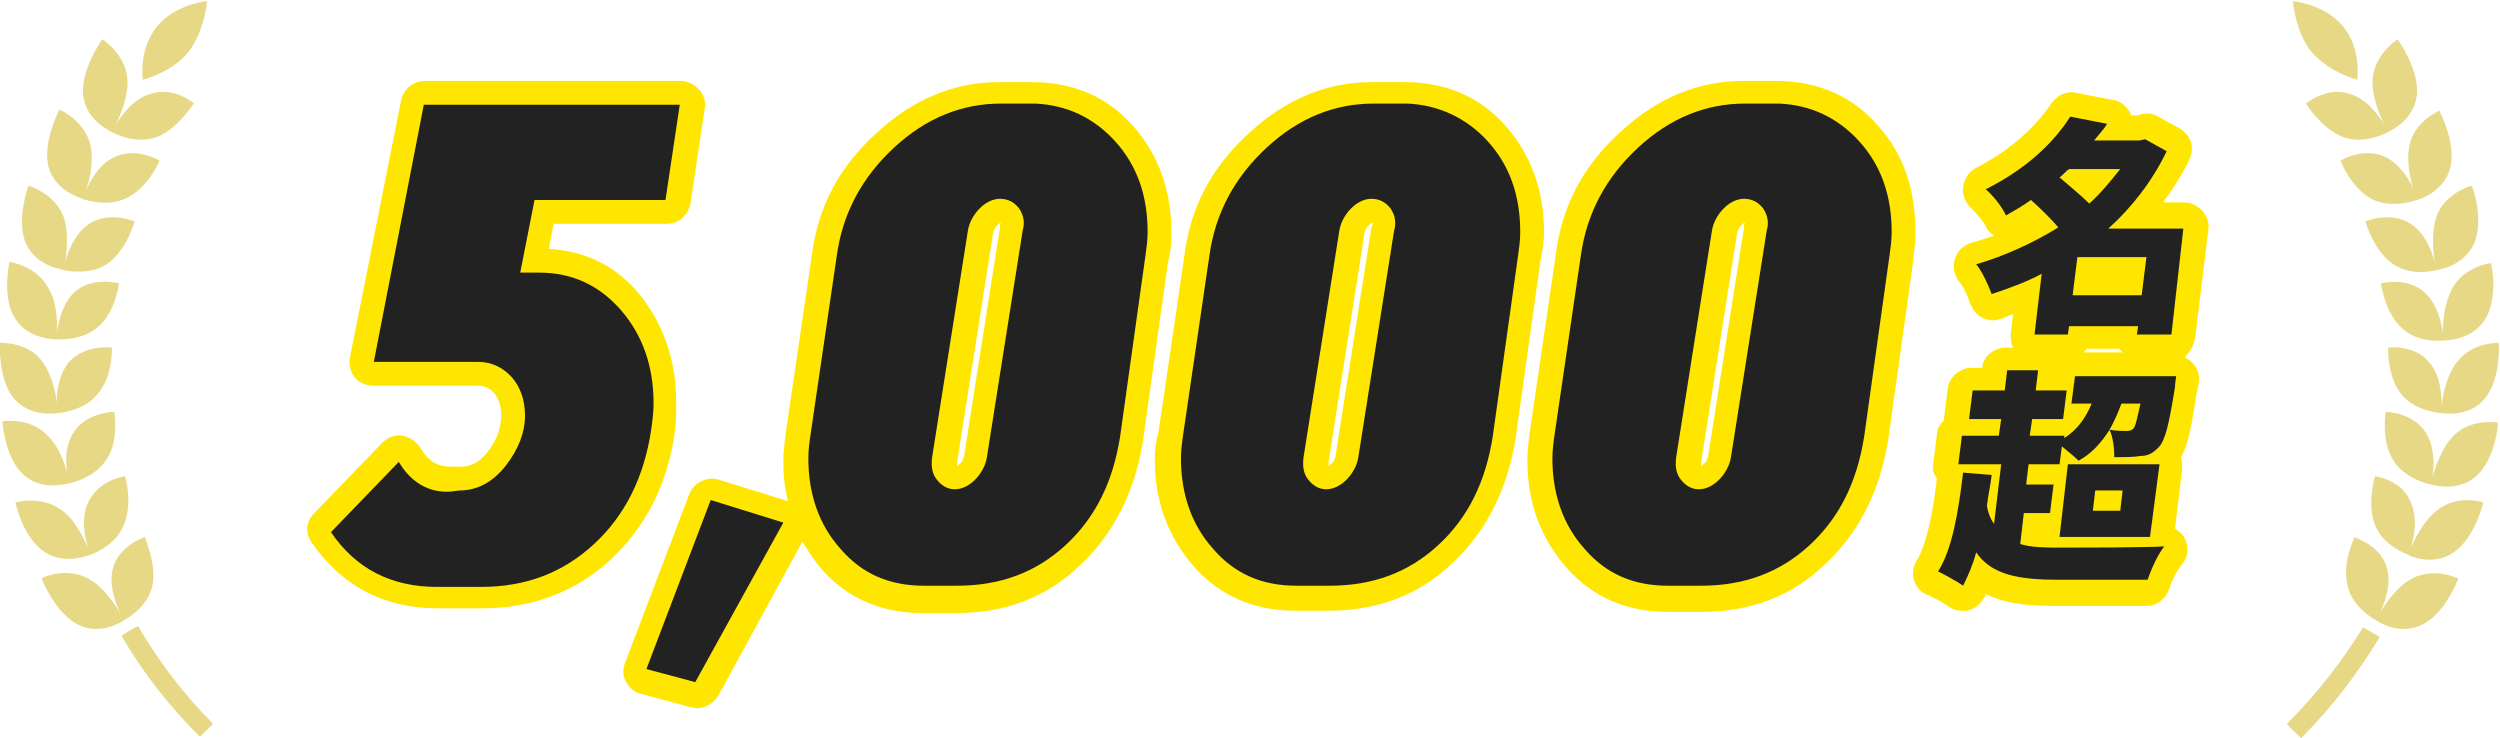 <?xml version="1.0" encoding="utf-8"?>
<!-- Generator: Adobe Illustrator 26.5.0, SVG Export Plug-In . SVG Version: 6.00 Build 0)  -->
<svg version="1.1" id="レイヤー_1" xmlns="http://www.w3.org/2000/svg" xmlns:xlink="http://www.w3.org/1999/xlink" x="0px"
	 y="0px" viewBox="0 0 210 62" style="enable-background:new 0 0 210 62;" xml:space="preserve">
<style type="text/css">
	.st0{fill:#E6D884;}
	.st1{fill:#FFE600;}
	.st2{fill:#222222;}
</style>
<g>
	<g>
		<path class="st0" d="M15.8,4.4c-1.4,1.7-3.8,2.3-3.8,2.3c0,0-0.4-2.5,1.2-4.5c1.6-1.9,4.2-2.1,4.2-2.1C17.4,0.1,17.2,2.6,15.8,4.4
			L15.8,4.4z M15.8,4.4 M16.3,8.7c0,0-1.7-1.5-3.7-0.8c-1.4,0.4-2.4,1.8-2.9,2.6c0.4-0.8,1.1-2.4,1-3.9c-0.2-2.1-2.1-3.3-2.1-3.3
			c0,0-1.9,2.6-1.6,4.8c0.3,2.1,2.3,2.9,2.4,3c0,0,0,0,0,0c0,0,1.9,1.1,3.8,0.4C15,10.8,16.2,8.7,16.3,8.7L16.3,8.7z M16.3,8.7
			 M13.4,13.5c0,0-1.9-1.2-3.8-0.3c-1.3,0.6-2.1,2.1-2.4,2.9c0.3-0.9,0.7-2.5,0.4-3.9C7.1,10.1,5,9.2,5,9.2c0,0-1.5,2.8-0.9,4.9
			c0.6,2,2.7,2.5,2.8,2.6c0,0,0,0,0,0c0,0,2.1,0.8,3.8-0.1C12.5,15.7,13.4,13.5,13.4,13.5L13.4,13.5z M13.4,13.5 M11.3,18.6
			c0,0-2.1-0.9-3.8,0.2c-1.2,0.8-1.8,2.3-2,3.2c0.1-0.9,0.3-2.6-0.2-3.9c-0.8-1.9-2.9-2.5-2.9-2.5c0,0-1.1,2.9-0.2,4.9
			c0.9,1.9,3,2.1,3.2,2.2c0,0,0,0,0,0c0,0,2.2,0.5,3.7-0.6C10.7,20.9,11.3,18.6,11.3,18.6L11.3,18.6z M11.3,18.6 M10,23.8
			c0,0-2.2-0.6-3.7,0.7c-1,0.9-1.4,2.5-1.5,3.4c0-0.9,0-2.6-0.8-3.8c-1-1.8-3.2-2.1-3.2-2.1c0,0-0.7,3,0.5,4.8
			c1.1,1.7,3.3,1.7,3.4,1.7c0,0,0,0,0,0c0,0,2.2,0.2,3.6-1.1C9.7,26.2,10,23.8,10,23.8L10,23.8z M10,23.8 M9.4,29.2
			c0,0-2.2-0.3-3.6,1.2c-0.9,1.1-1.1,2.7-1,3.6c-0.1-0.9-0.4-2.5-1.3-3.7C2.3,28.7,0,28.8,0,28.8c0,0-0.2,3.1,1.2,4.7
			c1.4,1.6,3.5,1.2,3.6,1.2c0,0,0,0,0,0c0,0,2.2-0.1,3.4-1.6C9.5,31.6,9.4,29.2,9.4,29.2L9.4,29.2z M9.4,29.2 M9.6,34.6
			c0,0-2.3,0-3.4,1.7c-0.8,1.2-0.7,2.8-0.5,3.7c-0.2-0.9-0.7-2.5-1.8-3.5c-1.5-1.5-3.7-1.1-3.7-1.1c0,0,0.2,3.1,1.8,4.5
			c1.6,1.4,3.6,0.7,3.8,0.7c0,0,0,0,0,0c0,0,2.2-0.4,3.2-2.1C10,37,9.6,34.6,9.6,34.6L9.6,34.6z M9.6,34.6 M10.5,40
			c0,0-2.2,0.3-3.1,2.2c-0.6,1.3-0.3,2.9,0,3.8c-0.4-0.8-1.1-2.4-2.3-3.2c-1.7-1.2-3.8-0.6-3.8-0.6c0,0,0.6,3,2.5,4.2
			c1.7,1.1,3.7,0.2,3.8,0.2c0,0,0,0,0,0c0,0,2.1-0.7,2.8-2.5C11.2,42.2,10.5,40,10.5,40L10.5,40z M10.5,40 M12.2,45.1
			c0,0-2.2,0.7-2.7,2.6c-0.4,1.3,0.2,3,0.6,3.8c-0.5-0.8-1.4-2.2-2.7-2.9c-1.8-1-3.9-0.1-3.9,0c0,0,1.1,2.9,3.1,3.9
			c1.9,0.9,3.7-0.3,3.8-0.4c0,0,0,0,0,0c0,0,2-1,2.4-2.9C13.2,47.3,12.1,45.2,12.2,45.1L12.2,45.1z M12.2,45.1 M17.9,60.8
			c-0.4,0.4-0.8,0.8-1.1,1.1c-2.6-2.6-4.8-5.4-6.6-8.5c0.5-0.3,0.9-0.6,1.4-0.8C13.3,55.5,15.4,58.3,17.9,60.8L17.9,60.8z
			 M17.9,60.8"/>
		<path class="st0" d="M194.2,4.4c-1.4-1.7-1.6-4.3-1.6-4.3c0,0,2.6,0.2,4.2,2.1c1.6,1.9,1.2,4.5,1.2,4.5
			C198,6.7,195.7,6.1,194.2,4.4L194.2,4.4z M194.2,4.4 M193.7,8.7c0,0,1.3,2.1,3.1,2.8c1.8,0.7,3.8-0.4,3.8-0.4c0,0,0,0,0,0
			c0.1-0.1,2.1-0.9,2.4-3c0.3-2.2-1.6-4.8-1.6-4.8c0,0-1.9,1.2-2.1,3.3c-0.1,1.5,0.6,3.1,1,3.9c-0.5-0.8-1.5-2.2-2.9-2.6
			C195.5,7.2,193.7,8.7,193.7,8.7L193.7,8.7z M193.7,8.7 M196.6,13.5c0,0,0.9,2.3,2.6,3.2c1.7,0.9,3.8,0.1,3.8,0.1c0,0,0,0,0,0
			c0.1,0,2.2-0.6,2.8-2.6c0.6-2.1-0.9-4.9-0.9-4.9c0,0-2.1,0.9-2.5,2.9c-0.3,1.4,0.1,3.1,0.4,3.9c-0.3-0.9-1.2-2.3-2.4-2.9
			C198.5,12.3,196.6,13.5,196.6,13.5L196.6,13.5z M196.6,13.5 M198.7,18.6c0,0,0.6,2.3,2.2,3.5c1.6,1.2,3.7,0.6,3.7,0.6c0,0,0,0,0,0
			c0.1,0,2.3-0.3,3.2-2.2c0.9-2-0.1-4.9-0.2-4.9c0,0-2.2,0.6-2.9,2.5c-0.5,1.4-0.3,3-0.2,3.9c-0.2-0.9-0.8-2.4-2-3.2
			C200.8,17.7,198.7,18.6,198.7,18.6L198.7,18.6z M198.7,18.6 M200,23.8c0,0,0.3,2.4,1.7,3.7c1.4,1.4,3.6,1.1,3.6,1.1c0,0,0,0,0,0
			c0.1,0,2.3,0,3.4-1.7c1.2-1.8,0.6-4.9,0.5-4.8c0,0-2.2,0.3-3.2,2.1c-0.7,1.3-0.8,2.9-0.8,3.8c-0.1-0.9-0.5-2.5-1.5-3.4
			C202.2,23.2,200,23.8,200,23.8L200,23.8z M200,23.8 M200.6,29.2c0,0-0.1,2.4,1.1,3.9c1.2,1.5,3.4,1.6,3.4,1.6c0,0,0,0,0,0
			c0.1,0,2.3,0.4,3.6-1.2c1.4-1.6,1.2-4.7,1.2-4.7c0,0-2.2-0.1-3.5,1.6c-0.9,1.1-1.2,2.8-1.3,3.7c0-0.9-0.1-2.6-1-3.6
			C202.9,28.9,200.6,29.2,200.6,29.2L200.6,29.2z M200.6,29.2 M200.4,34.6c0,0-0.4,2.4,0.6,4c1,1.7,3.2,2.1,3.2,2.1c0,0,0,0,0,0
			c0.1,0,2.2,0.7,3.8-0.7c1.6-1.4,1.9-4.5,1.8-4.5c0,0-2.2-0.4-3.7,1.1c-1,1-1.5,2.6-1.8,3.5c0.2-0.9,0.2-2.6-0.5-3.7
			C202.7,34.6,200.4,34.6,200.4,34.6L200.4,34.6z M200.4,34.6 M199.5,40c0,0-0.7,2.3,0,4.1c0.7,1.8,2.8,2.5,2.8,2.5c0,0,0,0,0,0
			c0.1,0.1,2.1,1,3.8-0.2c1.8-1.2,2.5-4.2,2.5-4.2c0,0-2.1-0.7-3.8,0.6c-1.2,0.9-1.9,2.4-2.3,3.2c0.3-0.9,0.6-2.5,0-3.8
			C201.8,40.3,199.5,40,199.5,40L199.5,40z M199.5,40 M197.8,45.1c0,0-1.1,2.2-0.6,4.1c0.4,1.9,2.4,2.9,2.4,2.9c0,0,0,0,0,0
			c0.1,0.1,1.9,1.3,3.8,0.4c2-0.9,3.1-3.9,3.1-3.9c0,0-2-1-3.9,0c-1.3,0.7-2.2,2.1-2.7,2.9c0.4-0.8,1-2.4,0.6-3.8
			C200,45.8,197.8,45.2,197.8,45.1L197.8,45.1z M197.8,45.1 M192.1,60.8c2.5-2.5,4.6-5.2,6.4-8.1c0.5,0.3,0.9,0.5,1.4,0.8
			c-1.8,3-4,5.9-6.6,8.5C192.8,61.5,192.4,61.2,192.1,60.8L192.1,60.8z M192.1,60.8"/>
	</g>
	<g>
		<path class="st1" d="M56.8,33.8c0-3.6-1.1-6.6-3.1-9.1c-2-2.4-4.5-3.6-7.6-3.8l0.4-2.1H56c1,0,1.8-0.7,2-1.7l1.2-8
			c0.1-0.6-0.1-1.2-0.5-1.6c-0.4-0.4-0.9-0.7-1.5-0.7H35.7c-1,0-1.8,0.7-2,1.6L29.4,30c-0.1,0.6,0,1.2,0.4,1.7
			c0.4,0.5,1,0.7,1.6,0.7h8.8c0.5,0,0.9,0.2,1.3,0.6c0.4,0.5,0.6,1.1,0.6,1.9c0,1.1-0.4,2.1-1.1,3c-0.9,1.2-1.8,1.3-2.3,1.3
			c0,0-0.1,0-0.1,0l-0.7,0c-1.1,0-1.9-0.4-2.6-1.6c-0.3-0.5-0.9-0.9-1.5-1c-0.6-0.1-1.2,0.1-1.7,0.6l-5.7,5.9
			c-0.7,0.7-0.8,1.7-0.2,2.5c2.5,3.6,6,5.5,10.6,5.5h3.7c4.2,0,7.9-1.4,10.8-4.1c2.9-2.7,4.8-6.3,5.4-10.8
			C56.8,35.5,56.8,34.7,56.8,33.8z"/>
		<path class="st1" d="M98.4,19.5c0-3.5-1.1-6.5-3.2-8.9c0,0,0,0,0,0c-2.2-2.5-5.1-3.7-8.5-3.7h-2.8c-3.7,0-7.2,1.4-10.3,4.3
			c-3.1,2.8-4.9,6.2-5.4,10.2l-2.2,15c-0.1,0.8-0.2,1.6-0.2,2.4c0,1.1,0.1,2.2,0.4,3.3l-5.8-1.8c-1-0.3-2.1,0.2-2.5,1.2l-5.4,14.2
			c-0.2,0.5-0.2,1.1,0.1,1.6c0.3,0.5,0.7,0.9,1.3,1l4.1,1.1c0.2,0,0.4,0.1,0.5,0.1c0.7,0,1.4-0.4,1.8-1l7.1-13
			c0.5,0.8,1,1.6,1.6,2.3c2.2,2.5,5.1,3.7,8.5,3.7h2.8c4.1,0,7.6-1.3,10.4-4c2.8-2.6,4.6-6.1,5.3-10.4l2.1-15
			C98.4,21,98.4,20.2,98.4,19.5z M84,19.1l-3,19.1c0,0.3-0.2,0.6-0.4,0.8c-0.1,0.1-0.2,0.1-0.2,0.2c0-0.1,0-0.2,0-0.4l3-19.1
			c0-0.3,0.2-0.6,0.4-0.8c0.1-0.1,0.2-0.2,0.3-0.2C84,18.8,84,18.9,84,19.1z"/>
		<path class="st1" d="M129.7,19.5c0-3.5-1.1-6.5-3.2-8.9c0,0,0,0,0,0c-2.2-2.5-5.1-3.7-8.5-3.7h-2.8c-3.7,0-7.2,1.4-10.3,4.3
			c-3.1,2.8-4.9,6.2-5.4,10.2l-2.2,15C97.1,37,97,37.8,97,38.6c0,3.5,1.1,6.5,3.3,9c2.2,2.5,5.1,3.7,8.5,3.7h2.8
			c4.1,0,7.6-1.3,10.4-4c2.8-2.6,4.6-6.1,5.3-10.4l2.1-15C129.6,21,129.7,20.2,129.7,19.5z M115.2,19.1l-3,19.1
			c0,0.3-0.2,0.6-0.4,0.8c-0.1,0.1-0.2,0.1-0.2,0.2c0-0.1,0-0.2,0-0.4l3-19.1c0-0.3,0.2-0.6,0.4-0.8c0.1-0.1,0.2-0.2,0.3-0.2
			C115.3,18.8,115.3,18.9,115.2,19.1z"/>
		<path class="st1" d="M157.7,10.5C157.7,10.5,157.7,10.5,157.7,10.5c-2.2-2.5-5.1-3.7-8.5-3.7h-2.8c-3.7,0-7.2,1.4-10.3,4.3
			c-3.1,2.8-4.9,6.2-5.4,10.2l-2.2,15c-0.1,0.8-0.2,1.6-0.2,2.4c0,3.5,1.1,6.5,3.3,9c2.2,2.5,5.1,3.7,8.5,3.7h2.8
			c4.1,0,7.6-1.3,10.4-4c2.8-2.6,4.6-6.1,5.3-10.4l2.1-15c0.1-0.8,0.2-1.6,0.2-2.4C160.9,15.9,159.9,12.9,157.7,10.5z M146.5,19.1
			l-3,19.1c0,0.3-0.2,0.6-0.4,0.8c-0.1,0.1-0.2,0.1-0.2,0.2c0-0.1,0-0.2,0-0.4l3-19.1c0-0.3,0.2-0.6,0.4-0.8
			c0.1-0.1,0.2-0.2,0.3-0.2C146.5,18.8,146.5,18.9,146.5,19.1z"/>
	</g>
	<path class="st1" d="M184.4,28.3l1.1-9c0.1-0.6-0.1-1.1-0.5-1.6c-0.4-0.4-0.9-0.7-1.5-0.7h-1.8c0.8-1.1,1.6-2.3,2.2-3.6
		c0.5-1,0.1-2.1-0.8-2.6l-1.8-1c-0.5-0.3-1-0.3-1.5-0.2l-0.2,0.1H179c0,0,0-0.1,0-0.1c-0.3-0.6-0.8-1.1-1.5-1.2l-3.1-0.6
		c-0.8-0.2-1.6,0.2-2.1,0.9c-1.4,2.1-3.6,4-6.3,5.4c-0.6,0.3-1,0.9-1.1,1.6s0.2,1.3,0.7,1.8c0.3,0.3,1,1.1,1.2,1.5
		c0.1,0.3,0.4,0.6,0.7,0.8c-0.6,0.2-1.2,0.4-1.9,0.6c-0.7,0.2-1.2,0.7-1.4,1.4c-0.2,0.7,0,1.4,0.4,1.9c0.3,0.3,0.7,1.2,0.9,1.8
		c0.2,0.5,0.5,0.9,1,1.2c0.5,0.2,1,0.3,1.5,0.1c0.4-0.1,0.7-0.3,1.1-0.4l-0.2,1.6c0,0.4,0,0.8,0.2,1.2h-0.6c-1,0-1.9,0.7-2,1.7h-0.9
		c-1,0-1.9,0.8-2,1.8l-0.3,2.4c0,0.1,0,0.1,0,0.2c-0.3,0.3-0.6,0.7-0.6,1.2l-0.3,2.4c-0.1,0.5,0,0.9,0.3,1.3
		c-0.3,2.6-0.8,5.4-1.7,6.9c-0.3,0.5-0.4,1.1-0.2,1.7c0.2,0.6,0.6,1,1.2,1.2c0.4,0.2,1.4,0.7,1.6,0.9c0.4,0.3,0.8,0.4,1.2,0.4
		c0.1,0,0.3,0,0.4,0c0.6-0.1,1.1-0.5,1.4-1c0.1-0.1,0.2-0.3,0.2-0.4c1.8,0.9,4,1,6,1h7.5c0.9,0,1.6-0.6,1.9-1.4
		c0.2-0.7,0.8-1.8,1.1-2.1c0.5-0.6,0.6-1.5,0.2-2.2c-0.2-0.4-0.5-0.6-0.8-0.8l0.6-5c0-0.3,0-0.7-0.1-1c0.6-1,0.9-2.6,1.3-5.3
		c0.1-0.3,0.2-1,0.2-1c0.1-0.6-0.1-1.1-0.5-1.6c-0.2-0.2-0.5-0.4-0.7-0.5C184,29.5,184.3,29,184.4,28.3z M175,29.6
		c0.1-0.1,0.2-0.2,0.3-0.3h2.7c0,0,0,0,0.1,0.1c0.1,0.1,0.1,0.1,0.2,0.2H175z"/>
	<g>
		<path class="st2" d="M44.9,16.8l-1.2,6.1h1.6c2.8,0,5.1,1.1,6.9,3.2c1.8,2.1,2.7,4.7,2.7,7.8c0,0.7-0.1,1.5-0.2,2.2
			c-0.6,4-2.2,7.2-4.8,9.6c-2.6,2.4-5.7,3.6-9.5,3.6h-3.7c-3.8,0-6.8-1.5-8.9-4.6l5.7-5.9c1,1.7,2.5,2.6,4.3,2.5l0.8-0.1
			c1.5,0,2.8-0.7,3.9-2.1c1-1.3,1.6-2.7,1.6-4.2c0-1.3-0.4-2.4-1.1-3.2c-0.7-0.8-1.7-1.3-2.8-1.3h-8.8l4.2-21.6h21.5l-1.2,8H44.9z"
			/>
		<path class="st2" d="M65.8,43.9l-7.4,13.4l-4.1-1.1L59.7,42L65.8,43.9z"/>
		<path class="st2" d="M93.7,11.9c1.8,2,2.7,4.5,2.7,7.6c0,0.7-0.1,1.4-0.2,2.1l-2.1,15c-0.6,3.9-2.1,6.9-4.6,9.2
			c-2.5,2.3-5.5,3.4-9.1,3.4h-2.8c-2.9,0-5.2-1-7-3.1c-1.8-2-2.7-4.6-2.7-7.6c0-0.7,0.1-1.4,0.2-2.1l2.2-15c0.5-3.5,2.1-6.5,4.8-9
			c2.7-2.5,5.7-3.7,9-3.7h2.8C89.6,8.8,91.9,9.9,93.7,11.9z M85.6,17.5c-0.4-0.5-0.9-0.8-1.6-0.8c-0.6,0-1.2,0.3-1.7,0.8
			c-0.5,0.5-0.9,1.2-1,1.9l-3,19c-0.1,0.8,0,1.4,0.4,1.9c0.4,0.5,0.9,0.8,1.5,0.8c0.6,0,1.2-0.3,1.7-0.8c0.5-0.5,0.9-1.2,1-1.9l3-19
			C86.1,18.7,86,18.1,85.6,17.5z"/>
		<path class="st2" d="M125,11.9c1.8,2,2.7,4.5,2.7,7.6c0,0.7-0.1,1.4-0.2,2.1l-2.1,15c-0.6,3.9-2.1,6.9-4.6,9.2
			c-2.5,2.3-5.5,3.4-9.1,3.4h-2.8c-2.9,0-5.2-1-7-3.1c-1.8-2-2.7-4.6-2.7-7.6c0-0.7,0.1-1.4,0.2-2.1l2.2-15c0.5-3.5,2.1-6.5,4.8-9
			c2.7-2.5,5.7-3.7,9-3.7h2.8C120.8,8.8,123.2,9.9,125,11.9z M116.8,17.5c-0.4-0.5-0.9-0.8-1.6-0.8c-0.6,0-1.2,0.3-1.7,0.8
			c-0.5,0.5-0.9,1.2-1,1.9l-3,19c-0.1,0.8,0,1.4,0.4,1.9c0.4,0.5,0.9,0.8,1.5,0.8c0.6,0,1.2-0.3,1.7-0.8c0.5-0.5,0.9-1.2,1-1.9l3-19
			C117.3,18.7,117.2,18.1,116.8,17.5z"/>
		<path class="st2" d="M156.2,11.9c1.8,2,2.7,4.5,2.7,7.6c0,0.7-0.1,1.4-0.2,2.1l-2.1,15c-0.6,3.9-2.1,6.9-4.6,9.2
			c-2.5,2.3-5.5,3.4-9.1,3.4h-2.8c-2.9,0-5.2-1-7-3.1c-1.8-2-2.7-4.6-2.7-7.6c0-0.7,0.1-1.4,0.2-2.1l2.2-15c0.5-3.5,2.1-6.5,4.8-9
			c2.7-2.5,5.7-3.7,9-3.7h2.8C152.1,8.8,154.4,9.9,156.2,11.9z M148.1,17.5c-0.4-0.5-0.9-0.8-1.6-0.8c-0.6,0-1.2,0.3-1.7,0.8
			c-0.5,0.5-0.9,1.2-1,1.9l-3,19c-0.1,0.8,0,1.4,0.4,1.9c0.4,0.5,0.9,0.8,1.5,0.8c0.6,0,1.2-0.3,1.7-0.8c0.5-0.5,0.9-1.2,1-1.9l3-19
			C148.6,18.7,148.5,18.1,148.1,17.5z"/>
	</g>
	<g>
		<path class="st2" d="M182.4,28.1h-2.9l0.1-0.7h-5.8l-0.1,0.7h-2.8l0.6-5.1c-1.3,0.7-2.7,1.2-4.2,1.7c-0.3-0.8-0.8-1.9-1.3-2.5
			c2.4-0.7,4.8-1.8,6.9-3.1c-0.6-0.7-1.5-1.6-2.3-2.3c-0.7,0.5-1.4,0.9-2.1,1.3c-0.3-0.7-1.1-1.7-1.7-2.2c3.4-1.7,5.7-3.9,7.1-6.1
			l3.1,0.6c-0.3,0.5-0.7,0.9-1.1,1.4h3.8l0.5-0.1l1.8,1c-1.2,2.5-2.9,4.7-4.9,6.5h6.3L182.4,28.1z M173.8,14.2
			c-0.3,0.2-0.5,0.5-0.8,0.7c0.8,0.7,1.8,1.5,2.5,2.2c1-0.9,1.8-1.9,2.6-2.9H173.8z M179.9,24.8l0.4-3.2h-5.8l-0.4,3.2H179.9z"/>
		<path class="st2" d="M169.7,45.7c1,0.3,2.1,0.3,3.5,0.3c1.8,0,6.5,0,8.6-0.1c-0.5,0.6-1.1,1.9-1.4,2.8h-7.5
			c-3.3,0-5.6-0.4-6.9-2.3c-0.3,1.1-0.7,2-1.1,2.8c-0.4-0.3-1.5-0.9-2.1-1.2c1.2-1.9,1.7-5,2.1-8.3l2.4,0.2
			c-0.1,0.9-0.3,1.7-0.4,2.6c0.1,0.6,0.3,1.1,0.6,1.5l0.6-5h-3.6l0.3-2.4h3.1l0.2-1.4h-2.7l0.3-2.4h2.7l0.2-1.7h2.6l-0.2,1.7h2.6
			l-0.3,2.4h-2.6l-0.2,1.4h2.9l0,0.2c1.1-0.7,1.8-1.7,2.3-2.9h-1.7l0.3-2.3h8.5c0,0-0.1,0.6-0.1,0.9c-0.5,3.1-0.8,4.5-1.4,5.1
			c-0.5,0.5-0.9,0.7-1.5,0.7c-0.5,0.1-1.3,0.1-2.2,0.1c0-0.7-0.1-1.7-0.4-2.3c-0.7,1.1-1.5,2-2.6,2.6c-0.3-0.3-0.9-0.8-1.4-1.2
			L173,39h-2.6l-0.2,1.7h2.3l-0.3,2.4H170L169.7,45.7z M173.7,39h7.7l-0.8,6.1H173L173.7,39z M175.8,42.9h2.3l0.2-1.7H176
			L175.8,42.9z M178.2,33.9c-0.3,0.8-0.6,1.5-1,2.2c0.6,0.1,1.1,0.1,1.4,0.1c0.2,0,0.4,0,0.6-0.2c0.2-0.2,0.3-0.8,0.6-2.1H178.2z"/>
	</g>
</g>
</svg>
